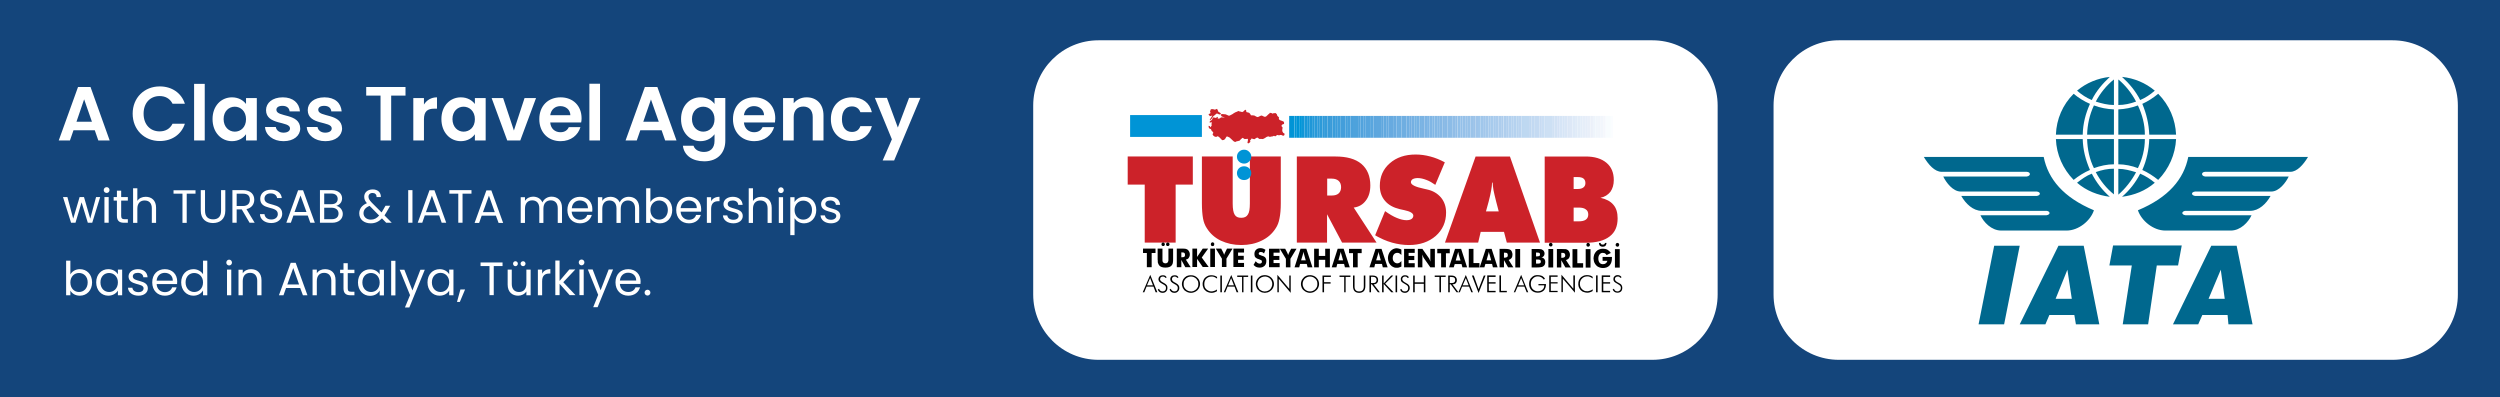 <svg version="1.2" xmlns="http://www.w3.org/2000/svg" viewBox="0 0 1762 280" width="1762" height="280">
	<title>about-logo</title>
	<style>
		.s0 { fill: #14457b } 
		.s1 { fill: #ffffff } 
		.s2 { fill: #cc2229 } 
		.s3 { fill: #0094d6 } 
		.s4 { fill: #0096d8 } 
		.s5 { fill: #0d96d8 } 
		.s6 { fill: #1897d8 } 
		.s7 { fill: #1f97d8 } 
		.s8 { fill: #2399d9 } 
		.s9 { fill: #2899d9 } 
		.s10 { fill: #2c9ad9 } 
		.s11 { fill: #309ad9 } 
		.s12 { fill: #349bd9 } 
		.s13 { fill: #379bd9 } 
		.s14 { fill: #3a9bd9 } 
		.s15 { fill: #3a9dda } 
		.s16 { fill: #3d9ddb } 
		.s17 { fill: #409edb } 
		.s18 { fill: #439edb } 
		.s19 { fill: #45a0dc } 
		.s20 { fill: #48a0dc } 
		.s21 { fill: #4ba1dc } 
		.s22 { fill: #4da2dc } 
		.s23 { fill: #50a2dc } 
		.s24 { fill: #52a3dd } 
		.s25 { fill: #55a4de } 
		.s26 { fill: #57a5de } 
		.s27 { fill: #59a6de } 
		.s28 { fill: #5ca6de } 
		.s29 { fill: #5ea7de } 
		.s30 { fill: #60a7de } 
		.s31 { fill: #62a9df } 
		.s32 { fill: #65aae0 } 
		.s33 { fill: #67aae0 } 
		.s34 { fill: #69abe0 } 
		.s35 { fill: #6bade1 } 
		.s36 { fill: #6daee1 } 
		.s37 { fill: #6faee1 } 
		.s38 { fill: #71afe2 } 
		.s39 { fill: #73afe2 } 
		.s40 { fill: #75b0e2 } 
		.s41 { fill: #75b2e3 } 
		.s42 { fill: #77b2e3 } 
		.s43 { fill: #79b3e3 } 
		.s44 { fill: #7bb3e3 } 
		.s45 { fill: #7db4e4 } 
		.s46 { fill: #7eb5e5 } 
		.s47 { fill: #80b6e5 } 
		.s48 { fill: #82b7e5 } 
		.s49 { fill: #84b8e5 } 
		.s50 { fill: #86b8e5 } 
		.s51 { fill: #87b9e5 } 
		.s52 { fill: #89bae6 } 
		.s53 { fill: #8cbce7 } 
		.s54 { fill: #90bde7 } 
		.s55 { fill: #92c0e9 } 
		.s56 { fill: #94c0e9 } 
		.s57 { fill: #96c1e9 } 
		.s58 { fill: #98c2e9 } 
		.s59 { fill: #9ac3e9 } 
		.s60 { fill: #9cc3e9 } 
		.s61 { fill: #9ec4ea } 
		.s62 { fill: #9ec6eb } 
		.s63 { fill: #a0c7eb } 
		.s64 { fill: #a2c7eb } 
		.s65 { fill: #a4c8eb } 
		.s66 { fill: #a6c9ec } 
		.s67 { fill: #a7cbed } 
		.s68 { fill: #a9cbed } 
		.s69 { fill: #abcced } 
		.s70 { fill: #adcded } 
		.s71 { fill: #afceed } 
		.s72 { fill: #b1cfee } 
		.s73 { fill: #b3d1ef } 
		.s74 { fill: #b5d2ef } 
		.s75 { fill: #b7d3ef } 
		.s76 { fill: #bad4f0 } 
		.s77 { fill: #bcd7f1 } 
		.s78 { fill: #bed8f1 } 
		.s79 { fill: #c0d8f1 } 
		.s80 { fill: #c2d9f2 } 
		.s81 { fill: #c4daf2 } 
		.s82 { fill: #c7dbf2 } 
		.s83 { fill: #c9def4 } 
		.s84 { fill: #cbdff4 } 
		.s85 { fill: #cde0f4 } 
		.s86 { fill: #d0e1f4 } 
		.s87 { fill: #d2e2f4 } 
		.s88 { fill: #d4e2f5 } 
		.s89 { fill: #d6e5f6 } 
		.s90 { fill: #d9e6f6 } 
		.s91 { fill: #dbe7f6 } 
		.s92 { fill: #dde8f7 } 
		.s93 { fill: #deeaf8 } 
		.s94 { fill: #e0ebf8 } 
		.s95 { fill: #e2ecf8 } 
		.s96 { fill: #e4edf9 } 
		.s97 { fill: #e6eef9 } 
		.s98 { fill: #e9eff9 } 
		.s99 { fill: #ebf0f9 } 
		.s100 { fill: #eef4fb } 
		.s101 { fill: #f0f5fb } 
		.s102 { fill: #f2f6fc } 
		.s103 { fill: #f5f7fc } 
		.s104 { fill: #f8fcfe } 
		.s105 { fill: #fbfdff } 
		.s106 { fill: #000000 } 
		.s107 { fill: #00688e } 
	</style>
	<path id="Shape 1" class="s0" d="m1810-29v339h-1920v-339z"/>
	<g id="Folder 4">
		<g id="Folder 3">
			<path id="Shape 2" class="s1" d="m774.2 28.4h390.4c25.4 0 46 20.6 46 46v133.2c0 25.4-20.6 46-46 46h-390.4c-25.4 0-46-20.6-46-46v-133.2c0-25.4 20.6-46 46-46z"/>
			<g>
				<path fill-rule="evenodd" class="s2" d="m806.8 171v-40.9h-12v-19.8h45.9v19.8h-12.1v40.9zm40.3-27.8v-32.9h21.7v33.1c0 3.9 0.5 6.5 1.4 7.9q1.3 2.3 4.7 2.2c2.1 0 3.7-0.7 4.6-2.3 1-1.4 1.4-4.1 1.4-7.8v-33.1h21.8v32.9q0 6.4-0.9 10.7c-0.5 2.8-1.4 5.1-2.7 7q-3.6 5.7-9.9 8.7-6.3 3.1-14.3 3.1c-5.5 0-10.2-1.1-14.5-3.1q-6.2-3-9.8-8.7c-1.3-1.9-2.2-4.2-2.7-6.9-0.5-2.8-0.8-6.4-0.8-10.8zm66.9 27.8v-60.7h27.3c7.9 0 14 1.7 18.2 5.2 4.2 3.6 6.3 8.7 6.3 15.2q0 6.6-3.2 10.7-3.1 4.2-8.5 4.9l16.1 24.7h-24.3l-10.6-20v20zm21.4-45.1v11.9h3.3c2.1 0 3.7-0.5 4.8-1.5 1.1-1 1.7-2.5 1.7-4.4 0-1.9-0.6-3.4-1.7-4.4-1.1-1-2.7-1.6-4.8-1.6zm33.8 39.9l7-17c3.1 2.2 5.8 3.8 8.3 4.8 2.4 1 4.7 1.6 6.8 1.6q2.3 0 3.6-0.9 1.2-0.9 1.2-2.3c0-1.7-2.1-3-6.4-3.9-1.4-0.3-2.4-0.5-3.2-0.7-4.5-1.1-8-3-10.4-5.9q-3.6-4.2-3.6-10.5 0-9.8 7-15.9 7-6.2 18.3-6.2c3.5 0 6.9 0.5 10.3 1.4q5 1.3 10.2 4.1l-6.7 15.9c-2.1-1.5-4.1-2.7-6.3-3.5-2.1-0.8-4.1-1.3-6.1-1.3-1.5 0-2.7 0.3-3.6 0.8-0.7 0.5-1.2 1.2-1.2 2.1q0 2.7 9.1 4.6 1.4 0.3 2.2 0.5c4.2 0.9 7.4 2.8 9.9 5.7 2.4 2.9 3.6 6.5 3.6 10.6q0 10-7.3 16.5c-4.9 4.2-11.1 6.4-18.9 6.4-3.9 0-7.9-0.6-11.9-1.7q-1.5-0.5-3.1-1-1.5-0.6-3-1.2-1.5-0.7-2.9-1.4-1.5-0.7-2.9-1.6zm49.2 5.2l21.6-60.7h24.2l21.2 60.7h-23.4l-2-7.6h-16.4l-1.8 7.6zm28.9-22h9l-1.8-6.9c-0.9-3.5-1.5-6.2-1.9-8.1-0.3-1.9-0.5-3.6-0.6-5.3h-0.4q0 0.7-0.1 1.4 0 0.6-0.1 1.3-0.1 0.6-0.2 1.3-0.1 0.6-0.2 1.3c-0.3 1.9-0.9 4.6-1.8 8.1zm41.4 22.1v-60.8h28.9c6.3 0 11.1 1.5 14.6 4.4 3.5 2.9 5.2 7 5.2 12.2 0 3.3-0.8 6-2.4 8.3-1.7 2.1-4 3.6-7 4.2 4.1 0.9 7.1 2.5 9.1 4.9 2.1 2.4 3 5.6 3 9.6 0 5.6-1.8 9.9-5.7 12.8q-5.7 4.4-16.8 4.4zm20.4-46.3v8.4h2.9q2.6 0 4-1.1c0.9-0.7 1.4-1.7 1.4-3.1 0-1.4-0.5-2.5-1.4-3.2-0.9-0.7-2.3-1-4-1zm0 31.2h3.6c2.2 0 3.9-0.4 5-1.2 1.2-0.9 1.7-2.1 1.7-3.6 0-1.6-0.5-2.8-1.7-3.6-1.1-0.9-2.8-1.3-5-1.3h-3.6z"/>
				<path fill-rule="evenodd" class="s3" d="m871.8 110.4q0-2 1.4-3.4 1.5-1.5 3.6-1.5 2.2 0 3.6 1.5 1.5 1.4 1.5 3.4 0 2.1-1.5 3.4-1.4 1.5-3.6 1.5-0.5 0-1-0.1-0.5-0.1-0.9-0.3-0.5-0.2-0.9-0.4-0.4-0.3-0.8-0.7-1.4-1.3-1.4-3.4zm0 11.6q0-1.9 1.4-3.4 1.5-1.4 3.6-1.4 2.2 0 3.6 1.4 1.5 1.5 1.5 3.4 0 2-1.5 3.5-1.4 1.4-3.6 1.4-2.1 0-3.6-1.4-1.4-1.5-1.4-3.5z"/>
				<path fill-rule="evenodd" class="s2" d="m853.5 77l1-0.1 0.7 0.1 1.1 0.3 0.7-0.3 0.8-0.3 0.6 1.3 0.4 0.9 0.7 0.3 0.7 0.5 0.4 0.7-1.1 0.3-0.6-0.2-0.7-0.4h-0.9l-0.6 0.6-0.6 0.5-0.8 0.6-0.6 0.7-0.3 0.8-0.9 0.8-0.7 0.8-0.1-0.8 0.5-0.6c0.6-0.8 1.3-2.1 1.3-2.1l-1.8 0.5-1-1.5 1-0.3 0.6-0.5-0.5-0.7c0 0 0.4-1.8 0.7-1.9z"/>
				<path fill-rule="evenodd" class="s2" d="m860.3 81.1l0.6-0.7h0.9l1 0.1 1.1 0.1 1.1 0.5 1.2 0.5 1-0.4 1.5-0.8 1-0.7 1.1-0.6c0.8-0.4 1.2-0.4 1.2-0.4l0.6-0.5 0.9 0.3 1 0.2 1 0.3 0.8-0.4 0.7-0.7 0.7-0.6 0.6 0.5v0.7l0.4 0.6 0.7 0.1 1 0.3 0.6 0.6 0.3 0.5 0.4 0.7h1.3l1 0.1 1.1 0.6 1 0.5 1-0.2 1.1-0.6 1-0.3 0.9 0.4 1 0.5 1.1-0.1 0.9-0.8 0.8-0.8 0.7-0.5 0.4-0.6 1.2 0.2 0.7 0.4 0.7-0.3 1.5-0.1 0.8 0.8 0.4 1.2 0.7 0.6 0.5 0.6-0.2 0.8 0.5 0.8 0.9 0.4 0.9 0.3 1.1 0.5 0.3 0.6v1l-1.3 0.5-0.5 0.7 0.1 0.6 0.6 0.5v0.9l-0.2 1.2 0.2 1.1 0.6 0.9 0.8 0.4v1l-0.5 0.5h-0.7l-0.8-0.4-0.9-0.1-1 0.3-0.9-0.3-0.6 0.2-1.1 0.8-0.9-0.4-0.9 0.4-1.5 0.2c0 0-0.1 0.4-1 0-0.8-0.3-0.7-0.2-0.7-0.2l-1.1 0.4-1.2 0.8-1.4 0.7-1.2-0.1h-1.4l-0.7-0.6-0.7-0.4-1.1 0.6-0.8 0.6-1.2-0.2-0.8-0.4-0.6 0.9-0.6 0.6 0.3 0.6-0.3 0.7-1.2 0.8-0.6-0.4 0.2-1.1 0.2-1.1-0.2-0.7-0.7 0.1-1.5 0.1-1.4-0.9-1.2 1-0.9 1-1.1 0.3-1 0.2-1.1 0.5-1.1-0.6-1.8-1.7-1-0.9-1.5-0.7-0.7 0.1-0.5 0.9-0.5 0.8-0.8 0.6-1.1 0.2-0.8-0.7-0.8-0.9-1-0.9-1-0.3-0.6 0.5-1.1-0.2-1-0.7-0.6-1 0.6-1-0.5-0.8-0.7-0.6-0.5-1.2-1.2-0.5-0.4-0.8-0.1-1q0.1 0 0.3 0 0.1 0 0.2 0.1 0.2 0 0.3 0 0.1 0.1 0.2 0.2v0.8l0.7-0.6 0.5-0.7-0.1-1.2 0.3-1.2-0.7 0.2h-1l0.2-0.8 1.2-0.8 0.7-1 0.2-0.7 0.6-0.3 1 0.3 0.9 0.1c0.1-0.6 0.5-0.8 0.5-0.8l0.6 0.4-0.2 0.8 0.7 0.1 0.9-0.2c0.5-0.6 0.9-0.7 0.9-0.7l2.7 0.1-2.3-0.7c0 0-0.9-1.5-0.8-1z"/>
				<path fill-rule="evenodd" class="s3" d="m847.1 81.1v15.4h-50.6v-15.4zm61.5 16v-15.4h1.8v15.4zm3.6 0v-15.4h-1.8v15.4zm-3.6 0v-15.4z"/>
				<path fill-rule="evenodd" class="s3" d="m912.3 97.1v-15.4h1.7v15.4zm3.6 0v-15.4h-1.8v15.4z"/>
				<path fill-rule="evenodd" class="s4" d="m917.6 81.7v15.4h-1.8v-15.4z"/>
				<path fill-rule="evenodd" class="s5" d="m919.4 81.7v15.4h-1.8v-15.4z"/>
				<path fill-rule="evenodd" class="s6" d="m921.3 81.7v15.4h-1.9v-15.4z"/>
				<path fill-rule="evenodd" class="s6" d="m923.1 81.7v15.4h-1.8v-15.4z"/>
				<path fill-rule="evenodd" class="s7" d="m924.8 81.7v15.4h-1.7v-15.4z"/>
				<path fill-rule="evenodd" class="s8" d="m926.6 81.7v15.4h-1.8v-15.4z"/>
				<path fill-rule="evenodd" class="s9" d="m928.4 81.7v15.4h-1.8v-15.4z"/>
				<path fill-rule="evenodd" class="s10" d="m930.2 81.7v15.4h-1.8v-15.4z"/>
				<path fill-rule="evenodd" class="s10" d="m932.1 81.7v15.4h-1.9v-15.4z"/>
				<path fill-rule="evenodd" class="s11" d="m933.8 81.7v15.4h-1.7v-15.4z"/>
				<path fill-rule="evenodd" class="s12" d="m935.6 81.7v15.4h-1.8v-15.4z"/>
				<path fill-rule="evenodd" class="s13" d="m937.4 81.7v15.4h-1.8v-15.4z"/>
				<path fill-rule="evenodd" class="s14" d="m939.2 81.7v15.4h-1.8v-15.4z"/>
				<path fill-rule="evenodd" class="s15" d="m941 81.7v15.4h-1.8v-15.4z"/>
				<path fill-rule="evenodd" class="s16" d="m942.9 81.7v15.4h-1.9v-15.4z"/>
				<path fill-rule="evenodd" class="s17" d="m944.6 81.7v15.4h-1.7v-15.4z"/>
				<path fill-rule="evenodd" class="s18" d="m944.6 97.1v-15.4h1.8v15.4zm3.6 0v-15.4h-1.8v15.4z"/>
				<path fill-rule="evenodd" class="s19" d="m950 81.7v15.4h-1.8v-15.4z"/>
				<path fill-rule="evenodd" class="s20" d="m951.8 81.7v15.4h-1.8v-15.4z"/>
				<path fill-rule="evenodd" class="s21" d="m953.6 81.7v15.4h-1.8v-15.4z"/>
				<path fill-rule="evenodd" class="s22" d="m953.6 97.1v-15.4h1.8v15.4zm3.6 0v-15.4h-1.8v15.4z"/>
				<path fill-rule="evenodd" class="s23" d="m959 81.7v15.4h-1.8v-15.4z"/>
				<path fill-rule="evenodd" class="s24" d="m960.8 81.7v15.4h-1.8v-15.4z"/>
				<path fill-rule="evenodd" class="s25" d="m962.6 81.7v15.4h-1.8v-15.4z"/>
				<path fill-rule="evenodd" class="s26" d="m962.6 97.1v-15.4h1.8v15.4zm3.6 0v-15.4h-1.8v15.4z"/>
				<path fill-rule="evenodd" class="s27" d="m968 81.7v15.4h-1.8v-15.4z"/>
				<path fill-rule="evenodd" class="s28" d="m969.8 81.7v15.4h-1.8v-15.4z"/>
				<path fill-rule="evenodd" class="s29" d="m969.8 97.1v-15.4h1.8v15.4zm3.6 0v-15.4h-1.8v15.4z"/>
				<path fill-rule="evenodd" class="s30" d="m975.2 81.7v15.4h-1.8v-15.4z"/>
				<path fill-rule="evenodd" class="s31" d="m977 81.7v15.4h-1.8v-15.4z"/>
				<path fill-rule="evenodd" class="s32" d="m978.8 81.7v15.4h-1.8v-15.4z"/>
				<path fill-rule="evenodd" class="s33" d="m978.8 97.1v-15.4h1.8v15.4zm3.6 0v-15.4h-1.8v15.4z"/>
				<path fill-rule="evenodd" class="s34" d="m984.2 81.7v15.4h-1.8v-15.4z"/>
				<path fill-rule="evenodd" class="s35" d="m986 81.7v15.4h-1.8v-15.4z"/>
				<path fill-rule="evenodd" class="s36" d="m987.8 81.7v15.4h-1.8v-15.4z"/>
				<path fill-rule="evenodd" class="s37" d="m987.8 97.1v-15.4h1.8v15.4zm3.6 0v-15.4h-1.8v15.4z"/>
				<path fill-rule="evenodd" class="s38" d="m993.2 81.7v15.4h-1.8v-15.4z"/>
				<path fill-rule="evenodd" class="s39" d="m995 81.7v15.4h-1.8v-15.4z"/>
				<path fill-rule="evenodd" class="s40" d="m996.8 81.7v15.4h-1.8v-15.4z"/>
				<path fill-rule="evenodd" class="s41" d="m998.6 81.7v15.4h-1.8v-15.4z"/>
				<path fill-rule="evenodd" class="s42" d="m1000.4 81.7v15.4h-1.8v-15.4z"/>
				<path fill-rule="evenodd" class="s43" d="m1002.2 81.7v15.4h-1.8v-15.4z"/>
				<path fill-rule="evenodd" class="s44" d="m1004 81.7v15.4h-1.8v-15.4z"/>
				<path fill-rule="evenodd" class="s45" d="m1005.8 81.7v15.4h-1.8v-15.4z"/>
				<path fill-rule="evenodd" class="s46" d="m1007.6 81.7v15.4h-1.8v-15.4z"/>
				<path fill-rule="evenodd" class="s47" d="m1009.4 81.7v15.4h-1.8v-15.4z"/>
				<path fill-rule="evenodd" class="s48" d="m1011.1 81.7v15.4h-1.7v-15.4z"/>
				<path fill-rule="evenodd" class="s49" d="m1011.1 97.1v-15.4h1.8v15.4zm3.7 0v-15.4h-1.8v15.4z"/>
				<path fill-rule="evenodd" class="s50" d="m1016.6 81.7v15.4h-1.8v-15.4z"/>
				<path fill-rule="evenodd" class="s51" d="m1018.4 81.7v15.4h-1.8v-15.4z"/>
				<path fill-rule="evenodd" class="s52" d="m1020.1 81.7v15.4h-1.7v-15.4z"/>
				<path fill-rule="evenodd" class="s53" d="m1020.1 97.1v-15.4h1.8v15.4zm3.7 0v-15.4h-1.9v15.4z"/>
				<path fill-rule="evenodd" class="s54" d="m1023.7 97.1v-15.4h1.9v15.4zm3.6 0v-15.4h-1.8v15.4z"/>
				<path fill-rule="evenodd" class="s55" d="m1029.2 81.7v15.4h-1.8v-15.4z"/>
				<path fill-rule="evenodd" class="s56" d="m1030.9 81.7v15.4h-1.7v-15.4z"/>
				<path fill-rule="evenodd" class="s57" d="m1032.7 81.7v15.4h-1.8v-15.4z"/>
				<path fill-rule="evenodd" class="s58" d="m1032.7 97.1v-15.4h1.8v15.4zm3.7 0v-15.4h-1.8v15.4z"/>
				<path fill-rule="evenodd" class="s59" d="m1038.2 81.7v15.4h-1.8v-15.4z"/>
				<path fill-rule="evenodd" class="s60" d="m1039.9 81.7v15.4h-1.7v-15.4z"/>
				<path fill-rule="evenodd" class="s61" d="m1041.7 81.7v15.4h-1.8v-15.4z"/>
				<path fill-rule="evenodd" class="s62" d="m1043.5 81.7v15.4h-1.8v-15.4z"/>
				<path fill-rule="evenodd" class="s63" d="m1045.3 81.7v15.4h-1.8v-15.4z"/>
				<path fill-rule="evenodd" class="s64" d="m1047.2 81.7v15.4h-1.9v-15.4z"/>
				<path fill-rule="evenodd" class="s65" d="m1049 81.7v15.4h-1.8v-15.4z"/>
				<path fill-rule="evenodd" class="s66" d="m1050.7 81.7v15.4h-1.7v-15.4z"/>
				<path fill-rule="evenodd" class="s67" d="m1052.5 81.7v15.4h-1.8v-15.4z"/>
				<path fill-rule="evenodd" class="s68" d="m1054.3 81.7v15.4h-1.8v-15.4z"/>
				<path fill-rule="evenodd" class="s69" d="m1056.1 81.7v15.4h-1.8v-15.4z"/>
				<path fill-rule="evenodd" class="s70" d="m1056.1 97.1v-15.4h1.9v15.4zm3.5 0v-15.4h-1.7v15.4z"/>
				<path fill-rule="evenodd" class="s71" d="m1061.5 81.7v15.4h-1.8v-15.4z"/>
				<path fill-rule="evenodd" class="s72" d="m1063.3 81.7v15.4h-1.8v-15.4z"/>
				<path fill-rule="evenodd" class="s73" d="m1065.1 81.7v15.4h-1.8v-15.4z"/>
				<path fill-rule="evenodd" class="s74" d="m1066.9 81.7v15.4h-1.8v-15.4z"/>
				<path fill-rule="evenodd" class="s74" d="m1068.7 81.7v15.4h-1.8v-15.4z"/>
				<path fill-rule="evenodd" class="s75" d="m1070.5 81.7v15.4h-1.8v-15.4z"/>
				<path fill-rule="evenodd" class="s76" d="m1072.3 81.7v15.4h-1.8v-15.4z"/>
				<path fill-rule="evenodd" class="s77" d="m1074.1 81.7v15.4h-1.8v-15.4z"/>
				<path fill-rule="evenodd" class="s78" d="m1074.1 97.1v-15.4h1.8v15.4zm3.7 0v-15.4h-1.9v15.4z"/>
				<path fill-rule="evenodd" class="s79" d="m1079.5 81.7v15.4h-1.8v-15.4z"/>
				<path fill-rule="evenodd" class="s80" d="m1081.3 81.7v15.4h-1.8v-15.4z"/>
				<path fill-rule="evenodd" class="s81" d="m1081.3 97.1v-15.4h1.8v15.4zm3.6 0v-15.4h-1.8v15.4z"/>
				<path fill-rule="evenodd" class="s82" d="m1086.7 81.7v15.4h-1.8v-15.4z"/>
				<path fill-rule="evenodd" class="s83" d="m1088.5 81.7v15.4h-1.8v-15.4z"/>
				<path fill-rule="evenodd" class="s84" d="m1090.3 81.7v15.4h-1.8v-15.4z"/>
				<path fill-rule="evenodd" class="s85" d="m1090.3 97.1v-15.4h1.8v15.4zm3.6 0v-15.4h-1.8v15.4z"/>
				<path fill-rule="evenodd" class="s86" d="m1095.7 81.7v15.4h-1.8v-15.4z"/>
				<path fill-rule="evenodd" class="s87" d="m1097.5 81.7v15.4h-1.8v-15.4z"/>
				<path fill-rule="evenodd" class="s88" d="m1099.3 81.7v15.4h-1.8v-15.4z"/>
				<path fill-rule="evenodd" class="s89" d="m1101.1 81.7v15.4h-1.8v-15.4z"/>
				<path fill-rule="evenodd" class="s89" d="m1102.9 81.7v15.4h-1.8v-15.4z"/>
				<path fill-rule="evenodd" class="s90" d="m1104.7 81.7v15.4h-1.8v-15.4z"/>
				<path fill-rule="evenodd" class="s91" d="m1106.5 81.7v15.4h-1.8v-15.4z"/>
				<path fill-rule="evenodd" class="s92" d="m1108.3 81.7v15.4h-1.8v-15.4z"/>
				<path fill-rule="evenodd" class="s93" d="m1110.1 81.7v15.4h-1.8v-15.4z"/>
				<path fill-rule="evenodd" class="s94" d="m1111.9 81.7v15.4h-1.8v-15.4z"/>
				<path fill-rule="evenodd" class="s95" d="m1113.7 81.7v15.4h-1.8v-15.4z"/>
				<path fill-rule="evenodd" class="s96" d="m1115.5 81.7v15.4h-1.8v-15.4z"/>
				<path fill-rule="evenodd" class="s97" d="m1115.5 97.1v-15.4h1.7v15.4zm3.6 0v-15.4h-1.8v15.4z"/>
				<path fill-rule="evenodd" class="s98" d="m1120.9 81.7v15.4h-1.8v-15.4z"/>
				<path fill-rule="evenodd" class="s99" d="m1122.7 81.7v15.4h-1.8v-15.4z"/>
				<path fill-rule="evenodd" class="s100" d="m1124.5 81.7v15.4h-1.8v-15.4z"/>
				<path fill-rule="evenodd" class="s101" d="m1124.5 97.1v-15.4h1.7v15.4zm3.6 0v-15.4h-1.8v15.4z"/>
				<path fill-rule="evenodd" class="s102" d="m1129.9 81.7v15.4h-1.9v-15.4z"/>
				<path fill-rule="evenodd" class="s103" d="m1131.7 81.7v15.4h-1.8v-15.4z"/>
				<path fill-rule="evenodd" class="s104" d="m1131.7 97.1v-15.4h1.8v15.4zm3.6 0v-15.4h-1.8v15.4z"/>
				<path fill-rule="evenodd" class="s105" d="m1137 81.7v15.4h-1.7v-15.4z"/>
				<path fill-rule="evenodd" class="s1" d="m1138.8 81.7v15.4h-1.8v-15.4zm0 15.4v-15.4z"/>
				<path fill-rule="evenodd" class="s106" d="m808.3 188.3v-10h-2.7v-3.1h8.8v3.1h-2.7v10zm11-13.1v6.4q0 1.3 0 2c0 0.4 0.2 0.7 0.2 1 0.2 0.3 0.4 0.6 0.8 0.7 0.3 0.2 0.6 0.3 1.1 0.3 0.5 0 0.8-0.1 1.1-0.3 0.3-0.1 0.6-0.4 0.7-0.7 0.1-0.3 0.2-0.6 0.3-1q0-0.7 0-2v-6.4h3.3v6.9c0 1.4 0 2.5-0.2 3.2q-0.1 0.2-0.1 0.4-0.1 0.3-0.2 0.5-0.1 0.2-0.2 0.4-0.1 0.2-0.3 0.4c-0.4 0.6-1 0.9-1.7 1.2q-1.1 0.4-2.7 0.4c-1.1 0-1.9-0.1-2.7-0.4-0.7-0.3-1.3-0.6-1.7-1.2q-0.2-0.2-0.3-0.4-0.1-0.2-0.2-0.4-0.1-0.2-0.2-0.5-0.1-0.2-0.2-0.4 0-0.4-0.1-0.8 0-0.4 0-0.8-0.1-0.4-0.1-0.8 0-0.4 0-0.8v-6.9zm2.5-3c0-0.4 0.2-0.6 0.4-0.9q0.1-0.1 0.2-0.2 0.1-0.1 0.2-0.1 0.1 0 0.2-0.1 0.1 0 0.2 0c0.4 0 0.7 0.1 0.9 0.4q0.4 0.3 0.4 0.9 0 0.5-0.4 0.9-0.1 0.1-0.2 0.1-0.1 0.1-0.2 0.2-0.1 0-0.2 0-0.1 0-0.3 0-0.1 0-0.2 0-0.1 0-0.2 0-0.1-0.1-0.2-0.2-0.1 0-0.2-0.1-0.1-0.1-0.2-0.2 0-0.1-0.1-0.2 0-0.2 0-0.3-0.1-0.1-0.1-0.2zm-3.2 0c0-0.4 0.1-0.6 0.3-0.9q0.1-0.1 0.2-0.2 0.1-0.1 0.2-0.1 0.1-0.1 0.3-0.1 0.1 0 0.2 0 0.5 0 0.8 0.4 0.4 0.3 0.4 0.9 0 0.5-0.4 0.9 0 0.1-0.1 0.1-0.1 0.1-0.2 0.2-0.2 0-0.3 0-0.1 0-0.2 0-0.6 0-0.9-0.3 0-0.1-0.1-0.2-0.1-0.1-0.1-0.2-0.1-0.2-0.1-0.3 0-0.1 0-0.2zm10.8 3h3.5q2 0 2.9 0.2c0.5 0.2 1 0.4 1.4 0.7 0.4 0.4 0.7 0.8 1 1.4q0.4 0.8 0.4 1.8c0 1-0.3 1.8-0.8 2.5-0.4 0.6-1.1 1-2 1.2l3.4 5.3h-3.8l-2.8-5.1v5.1h-3.2zm3.8 6.1c0.7 0 1.3-0.1 1.6-0.4 0.3-0.2 0.4-0.7 0.4-1.2 0-0.7-0.1-1.1-0.4-1.4-0.3-0.3-0.8-0.4-1.6-0.4h-0.6v3.4zm7.2-6.1h3.3v5.9l4-5.9h3.8l-4.5 6.3 4.9 6.7h-4.2l-4-5.8v5.8h-3.3zm15.9 0v13h-3.3v-13zm-2.9-3.1c0-0.3 0.1-0.6 0.3-0.9q0.1-0.1 0.2-0.1 0.1-0.1 0.2-0.2 0.1 0 0.2-0.1 0.2 0 0.3 0 0.1 0 0.2 0 0.2 0.1 0.3 0.1 0.1 0.1 0.2 0.1 0.1 0.1 0.2 0.2 0.1 0.1 0.1 0.2 0.1 0.1 0.2 0.2 0 0.2 0 0.3 0.1 0.1 0 0.2 0 0.7-0.3 1-0.1 0.1-0.2 0.2-0.1 0-0.2 0.1-0.1 0-0.3 0-0.1 0.1-0.2 0.1-0.1 0-0.3-0.1-0.1 0-0.2 0-0.1-0.1-0.2-0.1-0.1-0.1-0.2-0.2-0.1-0.1-0.1-0.2-0.1-0.1-0.1-0.2-0.1-0.2-0.1-0.3 0-0.1 0-0.3zm7.8 16.1v-5.9l-4.3-7.1h3.8l1.7 3.3c0 0 0 0.1 0 0.2q0.3 0.5 0.4 0.9c0-0.2 0.2-0.6 0.3-0.9 0-0.1 0.1-0.1 0.1-0.2l1.6-3.3h3.9l-4.3 7.1v5.9zm8.1-13h7.5v2.8h-4.2v2.3h4v2.8h-4v2.2h4.2v2.9h-7.5zm15.7 8.9c0.5 0.6 0.9 1 1.4 1.3q0.7 0.4 1.5 0.4c0.4 0 0.8-0.1 1.1-0.4 0.3-0.2 0.4-0.5 0.4-0.9q0-0.7-0.4-1.1-0.3-0.2-1.7-0.7c-1.2-0.3-2-0.8-2.5-1.3q-0.7-0.8-0.7-2.3c0-1.2 0.3-2.2 1.1-3 0.8-0.8 1.8-1.2 3.1-1.2 0.7 0 1.3 0.1 1.9 0.3q0.9 0.3 1.7 0.9l-1 2.5q-0.1-0.1-0.3-0.2-0.1-0.1-0.3-0.2-0.1-0.1-0.2-0.2-0.2-0.1-0.4-0.2-0.1 0-0.2-0.1-0.2 0-0.3 0-0.2-0.1-0.4-0.1-0.1 0-0.3 0c-0.4 0-0.7 0.1-0.9 0.3q-0.1 0.1-0.2 0.1-0.1 0.1-0.1 0.2-0.1 0.1-0.1 0.3-0.1 0.1-0.1 0.2c0 0.3 0.2 0.6 0.4 0.8q0.4 0.2 1.3 0.5c0 0 0.1 0.1 0.2 0.1 1.3 0.3 2.2 0.8 2.6 1.2 0.3 0.4 0.6 0.8 0.7 1.2 0.2 0.5 0.2 0.9 0.2 1.5 0 1.4-0.4 2.5-1.2 3.3-1 0.9-2 1.3-3.5 1.3q-1.3 0-2.3-0.4-0.3-0.2-0.6-0.3-0.3-0.2-0.5-0.4-0.3-0.2-0.5-0.4-0.2-0.2-0.4-0.4zm9.4-8.8h7.5v2.8h-4.3v2.3h4.1v2.8h-4.1v2.2h4.3v2.9h-7.5zm11.9 13.1v-6l-4.3-7.1h3.8l1.7 3.3v0.2q0.3 0.5 0.4 0.9c0.1-0.2 0.2-0.6 0.4-0.9 0-0.1 0-0.1 0-0.2l1.7-3.3h3.8l-4.3 7.1v6zm6.1 0l4.2-13.1h4.1l4.3 13.1h-3.4l-0.6-2.4h-4.7l-0.6 2.4zm4.6-4.9h3.3l-1.2-4.3c0-0.2-0.1-0.4-0.2-0.7 0-0.3-0.1-0.6-0.2-1.1-0.1 0.3-0.2 0.6-0.2 0.9-0.1 0.3-0.2 0.6-0.2 0.9zm9.2 4.9v-13.1h3.3v5.1h4.5v-5.1h3.3v13.1h-3.3v-5.3h-4.5v5.3zm12.4 0l4.2-13.1h4.2l4.3 13.1h-3.4l-0.6-2.4h-4.8l-0.6 2.4zm4.7-4.9h3.3l-1.2-4.3c-0.1-0.2-0.2-0.4-0.2-0.7-0.1-0.3-0.1-0.6-0.3-1.1 0 0.4-0.1 0.7-0.2 1-0.1 0.3-0.1 0.5-0.2 0.8zm10.3 4.9v-10h-2.8v-3h8.9v3h-2.8v10zm11.6 0l4.3-13h4.2l4.3 13h-3.4l-0.6-2.4h-4.8l-0.6 2.4zm4.7-4.9h3.3l-1.2-4.3c0-0.2-0.1-0.3-0.2-0.6 0-0.3-0.1-0.7-0.2-1.2-0.1 0.4-0.2 0.7-0.2 1-0.1 0.3-0.2 0.5-0.2 0.8zm17.8-7.6v3.8q-0.2-0.1-0.3-0.3-0.2-0.2-0.4-0.3-0.1-0.2-0.3-0.3-0.2-0.1-0.4-0.2-0.2-0.1-0.3-0.2-0.2-0.1-0.4-0.1-0.2-0.1-0.4-0.1-0.2 0-0.4 0-1.4 0-2.3 1-0.9 1-0.9 2.8c0 1 0.3 1.9 0.9 2.5 0.6 0.7 1.4 1.1 2.3 1.1q0.8 0 1.5-0.4c0.4-0.2 0.9-0.7 1.4-1.2v3.9c-0.6 0.3-1.1 0.4-1.6 0.6q-0.2 0.1-0.4 0.1-0.2 0-0.4 0.1-0.2 0-0.4 0-0.2 0-0.4 0c-0.7 0-1.3 0-1.9-0.2-0.5-0.2-1.1-0.5-1.6-0.8-0.9-0.7-1.6-1.5-2.1-2.5-0.4-1-0.7-2.1-0.7-3.3 0-1 0.2-1.9 0.5-2.7 0.3-0.9 0.8-1.6 1.4-2.3 0.6-0.6 1.2-1.1 1.9-1.4q0.3-0.1 0.6-0.2 0.3-0.1 0.6-0.2 0.3 0 0.7-0.1 0.3 0 0.6 0c0.5 0 1.1 0.1 1.6 0.3q0.8 0.1 1.6 0.6zm1.9-0.5h7.5v2.8h-4.3v2.2h4v2.9h-4v2.2h4.3v2.9h-7.5zm9.7 13v-13h3.2l4.7 6.7c0 0.1 0.2 0.4 0.4 0.8 0.2 0.4 0.4 0.9 0.6 1.5 0-0.5-0.1-1-0.1-1.4 0-0.5 0-0.8 0-1.2v-6.4h3.2v13h-3.2l-4.7-6.7c0-0.1-0.2-0.4-0.4-0.9-0.2-0.3-0.4-0.8-0.7-1.4q0.1 0.8 0.2 1.4c0 0.5 0 0.8 0 1.2v6.4zm16.4 0v-9.9h-2.7v-3.1h8.8v3.1h-2.7v9.9zm5.6 0l4.2-13h4.3l4.2 13h-3.3l-0.6-2.3h-4.8l-0.7 2.3zm4.7-4.8h3.4l-1.3-4.3c0-0.2-0.1-0.4-0.1-0.7-0.1-0.3-0.2-0.7-0.3-1.1-0.1 0.3-0.2 0.6-0.2 0.9-0.1 0.3-0.2 0.6-0.3 0.9zm9.2-8.2h3.3v10h4.2v3.1h-7.5zm7.7 13l4.3-13h4.1l4.2 13h-3.3l-0.6-2.4h-4.7l-0.7 2.4zm4.8-4.9h3.3l-1.2-4.3c-0.1-0.2-0.2-0.3-0.2-0.6-0.1-0.3-0.2-0.7-0.3-1.2q0 0.1 0 0.2-0.1 0.2-0.1 0.3 0 0.1 0 0.2-0.1 0.2-0.1 0.3c-0.1 0.3-0.1 0.5-0.2 0.8zm9.2-8.1h3.5q2.1 0 2.8 0.2c0.6 0.1 1 0.3 1.5 0.6 0.4 0.4 0.8 0.8 0.9 1.4q0.4 0.8 0.4 1.8c0 1-0.2 1.8-0.7 2.5q-0.7 0.9-2 1.3l3.3 5.2h-3.7l-2.9-5.1v5.1h-3.1zm3.1 6.2h0.6c0.8 0 1.3-0.2 1.6-0.5 0.4-0.2 0.5-0.6 0.5-1.2 0-0.6-0.1-1.1-0.4-1.4-0.3-0.3-0.9-0.4-1.6-0.4h-0.7zm11.4-6.1v13h-3.4v-13zm8.1 13v-13h3.3c1.4 0 2.4 0 2.9 0.1 0.6 0 1.1 0.2 1.4 0.5q0.8 0.3 1.1 1.1 0.4 0.6 0.4 1.5 0 1.1-0.6 1.8c-0.3 0.4-0.9 0.8-1.7 0.9 0.9 0.1 1.6 0.5 2 1 0.6 0.6 0.8 1.4 0.8 2.4 0 0.6-0.2 1.3-0.4 1.8-0.3 0.5-0.7 0.9-1.2 1.2-0.4 0.3-0.9 0.4-1.6 0.5-0.6 0.1-1.5 0.2-3 0.2zm3.8-7.8c0.8 0 1.4-0.2 1.7-0.3 0.3-0.2 0.4-0.6 0.4-1.1 0-0.5-0.1-0.8-0.4-1-0.3-0.2-0.8-0.3-1.7-0.3h-0.7v2.7zm0.5 5.1c0.8 0 1.4-0.1 1.7-0.3 0.3-0.2 0.5-0.6 0.5-1 0-0.6-0.2-1-0.4-1.2q-0.5-0.4-1.7-0.4h-1.3v2.9zm10.9-10.3v13h-3.4v-13zm-3-3.1c0-0.3 0.1-0.7 0.4-0.9 0.3-0.3 0.5-0.4 0.9-0.4 0.3 0 0.6 0.1 0.8 0.4q0.1 0.1 0.2 0.2 0.1 0.1 0.1 0.2 0.1 0.1 0.1 0.2 0 0.2 0 0.3 0 0.6-0.3 1-0.4 0.3-0.9 0.3-0.6 0-0.9-0.3-0.1-0.1-0.2-0.3-0.1-0.1-0.1-0.2-0.1-0.1-0.1-0.2 0-0.2 0-0.3zm5.6 3.1h3.5q2.1 0 2.9 0.1c0.5 0.2 1 0.4 1.4 0.7 0.4 0.4 0.8 0.8 1 1.4q0.4 0.8 0.4 1.8c0 1-0.3 1.8-0.7 2.5q-0.8 0.9-2.1 1.3l3.4 5.2h-3.8l-2.9-5.1v5.1h-3.1zm3.1 6.2h0.7c0.7 0 1.2-0.2 1.6-0.5 0.3-0.2 0.5-0.6 0.5-1.2 0-0.6-0.2-1.1-0.5-1.4-0.3-0.3-0.8-0.4-1.6-0.4h-0.7zm7.9-6.1h3.4v9.9h4.1v3.1h-7.5zm12.7 0v13h-3.4v-13zm-2.9-3.1c0-0.3 0.1-0.6 0.3-0.9q0.1-0.1 0.2-0.2 0.1 0 0.2-0.1 0.1-0.1 0.2-0.1 0.2 0 0.3 0 0.1 0 0.2 0 0.2 0 0.3 0.1 0.1 0 0.2 0.1 0.1 0.1 0.2 0.2 0.1 0.1 0.1 0.2 0.1 0.1 0.2 0.2 0 0.1 0 0.3 0.1 0.1 0.1 0.2 0 0.6-0.4 1-0.1 0.1-0.2 0.1-0.1 0.1-0.2 0.2-0.1 0-0.3 0-0.1 0-0.2 0-0.1 0-0.3 0-0.1 0-0.2-0.1-0.1 0-0.2-0.1-0.1 0-0.2-0.1-0.1-0.1-0.1-0.2-0.1-0.1-0.1-0.3-0.1-0.1-0.1-0.2 0-0.1 0-0.3zm11.4 8.6h6.6c0 0 0 0.2 0 0.3v0.4c0 2.3-0.5 4-1.7 5.3-1.1 1.2-2.7 1.8-4.7 1.8-1 0-1.8-0.2-2.6-0.5-0.8-0.3-1.5-0.7-2.1-1.4-0.6-0.7-1.1-1.4-1.4-2.2q-0.1-0.4-0.2-0.7-0.1-0.3-0.1-0.6-0.1-0.4-0.1-0.7-0.1-0.4-0.1-0.7 0.1-1.4 0.5-2.7 0.5-1.2 1.4-2.2 0.9-1 2.1-1.4c0.8-0.4 1.7-0.5 2.6-0.5 1.2 0 2.3 0.2 3.2 0.7q0.4 0.2 0.7 0.5 0.3 0.2 0.6 0.5 0.3 0.3 0.6 0.6 0.2 0.4 0.5 0.7l-3 1.5q-0.1-0.2-0.2-0.4-0.2-0.1-0.3-0.3-0.1-0.1-0.3-0.3-0.2-0.1-0.3-0.2-0.2-0.1-0.4-0.2-0.2 0-0.3-0.1-0.2 0-0.4 0-0.2-0.1-0.4-0.1-1.5 0-2.3 1.1-0.9 1.1-0.9 2.9 0 1.9 0.9 3c0.5 0.6 1.3 1 2.3 1 0.9 0 1.6-0.2 2.1-0.7 0.6-0.4 0.9-1 1.1-1.7h-3.4zm-2.6-9.9h1.2q0 0.6 0.4 0.9 0.4 0.3 1.1 0.3c0.5 0 0.9-0.1 1.1-0.3 0.3-0.2 0.4-0.5 0.5-0.9h1.1c-0.1 0.9-0.4 1.6-0.8 2.1-0.5 0.4-1.1 0.6-1.9 0.6-0.8 0-1.4-0.2-1.9-0.6-0.5-0.5-0.7-1.2-0.8-2.1zm14.7 4.4v13h-3.4v-13zm-2.9-3.1c0-0.3 0.1-0.6 0.4-0.9q0.1-0.1 0.2-0.2 0.1 0 0.2-0.1 0.1 0 0.2-0.1 0.1 0 0.2 0 0.2 0 0.3 0 0.1 0 0.2 0.1 0.2 0.1 0.3 0.1 0.1 0.1 0.1 0.2 0.1 0.1 0.2 0.2 0.1 0.1 0.1 0.2 0.1 0.2 0.1 0.3 0 0.1 0 0.2 0 0.6-0.4 1 0 0.1-0.2 0.2-0.1 0-0.2 0.1-0.1 0-0.2 0-0.1 0.1-0.3 0.1-0.1 0-0.2-0.1-0.1 0-0.2 0-0.1-0.1-0.2-0.2-0.1 0-0.2-0.1-0.1-0.1-0.2-0.2 0-0.1-0.1-0.3 0-0.1-0.1-0.2 0-0.1 0-0.3zm-333.3 33.5l5.3-12.3 5 12.3h-1.2l-1.5-4h-4.9l-1.6 4zm3-4.9h4.2l-2-5.2zm7.6 3l0.9-0.6c0.2 0.7 0.5 1.1 0.9 1.4 0.5 0.3 1 0.5 1.6 0.5 0.7 0 1.3-0.2 1.7-0.6 0.5-0.5 0.7-1.1 0.7-1.9 0-0.6-0.2-1-0.4-1.4-0.3-0.4-0.9-0.8-1.9-1.3-1.2-0.6-2-1.2-2.4-1.7q-0.1-0.1-0.3-0.4-0.1-0.2-0.1-0.4-0.1-0.2-0.2-0.4 0-0.3 0-0.5 0-1.3 0.9-2.1c0.5-0.5 1.3-0.7 2.2-0.7 0.6 0 1.1 0.1 1.6 0.3q0.6 0.4 1.1 1.2l-0.9 0.4q0-0.1-0.1-0.2-0.1-0.1-0.2-0.2-0.1-0.1-0.2-0.2-0.1-0.1-0.2-0.1-0.5-0.3-1.1-0.3c-0.6 0-1.1 0.2-1.5 0.5q-0.1 0.2-0.2 0.3-0.1 0.2-0.1 0.4-0.1 0.1-0.1 0.3-0.1 0.2-0.1 0.4c0 0.8 0.7 1.6 2.1 2.3 0.2 0.2 0.4 0.2 0.6 0.3 1 0.6 1.7 1.1 2 1.6 0.4 0.5 0.5 1.1 0.5 1.9q0 1.6-0.9 2.5c-0.6 0.7-1.5 1-2.6 1q-1.1 0-2-0.6c-0.6-0.4-1-1-1.3-1.7zm8.3 0l0.9-0.6c0.2 0.7 0.5 1.1 1 1.4 0.4 0.3 0.9 0.5 1.5 0.5 0.7 0 1.3-0.2 1.8-0.6 0.4-0.5 0.6-1.1 0.6-1.9 0-0.6-0.1-1-0.5-1.4-0.2-0.4-0.8-0.8-1.8-1.3-1.2-0.6-2-1.2-2.4-1.7q-0.1-0.1-0.2-0.4-0.1-0.2-0.2-0.4-0.1-0.2-0.1-0.4-0.1-0.3-0.1-0.5 0-1.3 0.9-2.1c0.6-0.5 1.3-0.7 2.3-0.7 0.5 0 1 0.1 1.5 0.3q0.7 0.4 1.1 1.2l-0.9 0.4c-0.1-0.3-0.4-0.6-0.7-0.7-0.3-0.2-0.7-0.3-1.2-0.3-0.5 0-1 0.2-1.3 0.5-0.4 0.4-0.5 0.8-0.5 1.4q0 1.3 2 2.3c0.3 0.2 0.4 0.2 0.6 0.3 1 0.6 1.7 1.1 2 1.6 0.4 0.5 0.6 1.1 0.6 1.9q0 1.6-1 2.5c-0.6 0.7-1.5 1-2.5 1-0.8 0-1.5-0.2-2.1-0.6-0.5-0.4-1-1-1.3-1.7zm21.5-3.9c0 0.8-0.2 1.6-0.5 2.3q-0.1 0.3-0.3 0.6-0.1 0.3-0.3 0.5-0.2 0.3-0.4 0.5-0.2 0.3-0.4 0.5c-0.6 0.5-1.3 1-2.1 1.3-0.7 0.3-1.6 0.5-2.4 0.5-0.9 0-1.7-0.2-2.5-0.5-0.7-0.3-1.4-0.8-2.1-1.3q-0.2-0.2-0.4-0.5-0.2-0.2-0.3-0.5-0.2-0.2-0.4-0.5-0.1-0.3-0.2-0.6c-0.3-0.7-0.5-1.5-0.5-2.3 0-0.9 0.2-1.7 0.5-2.4 0.3-0.8 0.7-1.5 1.3-2q0.3-0.3 0.5-0.5 0.2-0.2 0.5-0.3 0.3-0.2 0.5-0.4 0.3-0.1 0.6-0.2 0.3-0.1 0.6-0.2 0.3-0.1 0.6-0.1 0.3-0.1 0.6-0.1 0.3 0 0.7 0c0.9 0 1.7 0.1 2.4 0.4 0.8 0.3 1.5 0.8 2.1 1.4 0.6 0.5 1.1 1.2 1.4 2 0.3 0.7 0.5 1.5 0.5 2.4zm-6.4 5.2q0.2 0 0.5 0 0.3 0 0.5-0.1 0.3 0 0.5-0.1 0.3-0.1 0.5-0.2 0.9-0.4 1.7-1.1c0.5-0.5 0.8-1.1 1.2-1.7q0.3-0.9 0.3-2 0-1.1-0.3-2.1-0.2-0.2-0.3-0.4-0.1-0.3-0.3-0.5-0.1-0.2-0.3-0.4-0.1-0.2-0.3-0.4c-0.5-0.5-1.1-0.8-1.7-1.1q-0.5-0.2-1-0.3-0.5-0.1-1-0.1-0.5 0-1 0.1-0.5 0.1-1 0.3c-0.6 0.3-1.2 0.6-1.7 1.1-0.5 0.6-0.9 1.1-1.2 1.7q-0.3 1-0.3 2.1 0 1.1 0.3 2c0.3 0.6 0.7 1.2 1.2 1.7 0.5 0.5 1.1 0.9 1.7 1.1q0.9 0.4 2 0.4zm18.4-9q-0.2-0.2-0.5-0.4-0.2-0.1-0.4-0.2-0.2-0.2-0.5-0.3-0.2-0.1-0.4-0.2-0.3-0.1-0.5-0.2-0.3 0-0.5-0.1-0.3 0-0.5-0.1-0.3 0-0.5 0-2.3 0-3.8 1.5-1.4 1.4-1.4 3.8c0 0.8 0.1 1.4 0.3 2.1q0.4 0.9 1.1 1.6 0.8 0.7 1.7 1.1 0.9 0.4 1.9 0.4 1 0 2-0.4c0.7-0.2 1.3-0.5 1.9-1v1.2q-0.2 0.2-0.4 0.3-0.3 0.1-0.5 0.2-0.2 0.1-0.5 0.2-0.2 0.1-0.5 0.2c-0.6 0.2-1.3 0.3-1.9 0.3-0.9 0-1.7-0.2-2.5-0.5-0.8-0.3-1.5-0.7-2-1.3q-0.2-0.2-0.4-0.4-0.2-0.2-0.4-0.5-0.2-0.2-0.3-0.5-0.1-0.3-0.2-0.6-0.2-0.3-0.2-0.6-0.1-0.3-0.2-0.6 0-0.3 0-0.6-0.1-0.3-0.1-0.6c0-0.9 0.2-1.8 0.5-2.5 0.3-0.8 0.7-1.5 1.3-2q0.9-0.8 2-1.3 0.3-0.1 0.6-0.2 0.3-0.1 0.6-0.1 0.4-0.1 0.7-0.1 0.3 0 0.6 0c0.7 0 1.5 0.1 2.1 0.3 0.7 0.2 1.2 0.5 1.8 0.9v1.2zm2.3 9.6v-11.8h1.1v11.8zm2.4 0l5.3-12.2 5 12.2h-1.2l-1.5-4h-4.9l-1.6 4zm3.1-4.9h4.1l-2-5.1zm9.8 4.9v-10.8h-3.4v-1h7.7v1h-3.3v10.8zm6.2 0v-11.8h1.1v11.8zm16.3-5.9q0 1.3-0.5 2.4-0.1 0.3-0.3 0.6-0.1 0.2-0.3 0.5-0.2 0.3-0.4 0.5-0.2 0.2-0.4 0.4c-0.6 0.6-1.3 1.1-2.1 1.4q-0.3 0.1-0.6 0.2-0.3 0.1-0.6 0.1-0.3 0.1-0.6 0.1-0.3 0.1-0.6 0.1-0.3 0-0.6-0.1-0.4 0-0.7-0.1-0.3 0-0.6-0.1-0.3-0.1-0.6-0.2-0.3-0.1-0.5-0.3-0.3-0.1-0.6-0.3-0.2-0.2-0.5-0.4-0.2-0.1-0.4-0.4-0.3-0.2-0.5-0.4-0.2-0.2-0.3-0.5-0.2-0.3-0.4-0.5-0.1-0.3-0.2-0.6-0.5-1.1-0.5-2.4c0-0.8 0.2-1.6 0.5-2.4 0.3-0.7 0.8-1.4 1.4-2 0.6-0.6 1.2-1.1 2-1.4 0.8-0.2 1.6-0.4 2.5-0.4 0.8 0 1.7 0.2 2.5 0.5 0.7 0.3 1.4 0.7 2 1.3 0.6 0.6 1.1 1.3 1.4 2 0.3 0.8 0.5 1.6 0.5 2.4zm-6.4 5.3q1.1 0 2-0.4 1-0.4 1.7-1.1c0.5-0.6 0.9-1.1 1.1-1.8q0.4-0.9 0.4-2c0-0.7-0.1-1.3-0.4-2q-0.1-0.2-0.2-0.5-0.1-0.2-0.3-0.4-0.1-0.2-0.3-0.4-0.2-0.2-0.3-0.4-0.2-0.2-0.4-0.3-0.2-0.2-0.4-0.4-0.2-0.1-0.5-0.2-0.2-0.1-0.4-0.2-0.3-0.1-0.5-0.2-0.3-0.1-0.5-0.1-0.3-0.1-0.5-0.1-0.3 0-0.5 0-1.1 0-2 0.4-0.2 0.1-0.5 0.2-0.2 0.1-0.4 0.3-0.2 0.1-0.5 0.3-0.2 0.1-0.4 0.3-0.1 0.2-0.3 0.4-0.1 0.2-0.3 0.4-0.1 0.2-0.2 0.4-0.1 0.3-0.2 0.5c-0.3 0.7-0.5 1.3-0.5 2q0 1.1 0.5 2c0.2 0.7 0.6 1.2 1 1.8q0.8 0.7 1.7 1.1 0.3 0.1 0.5 0.2 0.3 0 0.5 0.1 0.3 0 0.6 0.1 0.2 0 0.5 0zm8.8 0.6v-12.3l8.4 9.9v-9.4h1v12.2l-8.4-9.9v9.5zm29.4-5.9q0 1.3-0.5 2.4-0.1 0.3-0.3 0.6-0.1 0.2-0.3 0.5-0.2 0.3-0.4 0.5-0.2 0.2-0.4 0.4-0.2 0.3-0.5 0.4-0.2 0.2-0.5 0.4-0.2 0.2-0.5 0.3-0.3 0.2-0.5 0.3c-0.8 0.3-1.7 0.5-2.5 0.5-0.8 0-1.7-0.2-2.4-0.5q-0.3-0.1-0.6-0.3-0.3-0.1-0.5-0.3-0.3-0.2-0.5-0.4-0.3-0.1-0.5-0.4-0.3-0.2-0.5-0.4-0.2-0.2-0.3-0.5-0.2-0.3-0.4-0.5-0.1-0.3-0.2-0.6-0.5-1.1-0.5-2.4c0-0.8 0.2-1.6 0.5-2.4 0.3-0.7 0.8-1.4 1.4-2q0.2-0.2 0.4-0.4 0.3-0.2 0.5-0.4 0.3-0.1 0.6-0.3 0.2-0.1 0.5-0.3 0.3 0 0.6-0.1 0.3-0.1 0.6-0.2 0.4 0 0.7 0 0.3-0.1 0.6-0.1c0.9 0 1.7 0.2 2.5 0.5 0.8 0.3 1.4 0.7 2 1.3 0.6 0.6 1.1 1.3 1.4 2 0.3 0.8 0.5 1.6 0.5 2.4zm-6.4 5.3q1.1 0 2-0.4c0.7-0.3 1.2-0.6 1.7-1.1 0.5-0.6 0.9-1.1 1.2-1.8q0.3-0.9 0.3-2 0-1-0.3-2-0.1-0.2-0.3-0.5-0.1-0.2-0.2-0.4-0.2-0.2-0.3-0.4-0.2-0.2-0.4-0.4-0.2-0.2-0.4-0.3-0.2-0.2-0.4-0.3-0.2-0.2-0.4-0.3-0.2-0.1-0.5-0.2-0.9-0.4-2-0.4-1.1 0-2 0.4c-0.6 0.3-1.2 0.6-1.7 1.1q-0.2 0.2-0.3 0.4-0.2 0.2-0.3 0.4-0.2 0.2-0.3 0.4-0.1 0.3-0.2 0.5c-0.3 0.7-0.4 1.3-0.4 2 0 0.8 0.1 1.4 0.4 2 0.2 0.7 0.6 1.2 1.1 1.8q0.7 0.7 1.7 1.1 0.9 0.4 2 0.4zm8.8 0.6v-11.8h5.9v1h-4.8v3.7h4.6v1h-4.6v6.1zm15.3 0v-10.8h-3.3v-1h7.7v1h-3.4v10.8zm7.3-11.8v7.7c0 1.2 0.2 2 0.8 2.6 0.5 0.6 1.3 0.9 2.4 0.9 1.1 0 2-0.3 2.5-0.9 0.5-0.6 0.8-1.4 0.8-2.6v-7.7h1.1v7.4q0 2.4-1.1 3.6c-0.7 0.7-1.8 1.2-3.3 1.2-1.4 0-2.5-0.5-3.2-1.2q-1.1-1.2-1.1-3.6v-7.4zm17.8 11.8h-1.3l-4.3-5.6h-0.6v5.6h-1.1v-11.8h2.2q1.9 0 2.9 0.8c0.7 0.6 1 1.3 1 2.4q0 1.4-0.9 2.2c-0.5 0.5-1.2 0.8-2.2 0.8zm-6.2-6.5h1.1c1 0 1.7-0.1 2.1-0.5 0.4-0.3 0.7-0.9 0.7-1.6 0-0.8-0.3-1.4-0.7-1.7-0.4-0.4-1.1-0.6-2.1-0.6h-1.1zm7.8 6.5v-11.8h1.1v5.6l5.3-5.6h1.5l-5.7 5.7 5.9 6.1h-1.6l-5.4-5.9v5.9zm9.5 0v-11.8h1.1v11.8zm3.2-1.9l0.9-0.5c0.2 0.6 0.5 1 0.9 1.4 0.4 0.3 0.9 0.4 1.6 0.4 0.7 0 1.3-0.2 1.7-0.6 0.4-0.5 0.6-1.1 0.6-1.9 0-0.5-0.1-1-0.4-1.4-0.3-0.3-0.9-0.8-1.8-1.3-1.2-0.6-2-1.2-2.4-1.6-0.5-0.5-0.6-1.1-0.6-1.8q0-0.3 0-0.6 0.1-0.2 0.2-0.5 0.1-0.3 0.2-0.5 0.2-0.2 0.4-0.4c0.6-0.6 1.3-0.8 2.2-0.8q0.9 0 1.6 0.3 0.7 0.4 1.1 1.2l-0.9 0.5c-0.1-0.4-0.4-0.6-0.7-0.8-0.3-0.2-0.6-0.3-1.1-0.3-0.6 0-1.1 0.2-1.4 0.5-0.4 0.4-0.6 0.8-0.6 1.4q0.1 1.3 2.2 2.4c0.2 0.1 0.4 0.2 0.5 0.3 1 0.5 1.7 1 2 1.5 0.4 0.5 0.6 1.1 0.6 1.9 0 1.1-0.4 1.9-1 2.5-0.6 0.7-1.4 1-2.5 1-0.8 0-1.5-0.2-2.1-0.6-0.5-0.4-0.9-1-1.2-1.7zm9.2 1.9v-11.8h1.1v4.8h6.4v-4.8h1.1v11.8h-1.1v-6h-6.4v6zm18.5 0v-10.8h-3.3v-1h7.7v1h-3.3v10.8zm12.1 0l-4.1-5.6h-0.7v5.6h-1.1v-11.8h2.2q2 0 2.9 0.9c0.6 0.5 1 1.3 1 2.4q0 1.3-0.9 2.2c-0.5 0.5-1.3 0.7-2.2 0.7l4.2 5.6zm-4.8-6.5h1c1.1 0 1.7-0.1 2.1-0.5q0.7-0.4 0.7-1.6c0-0.8-0.2-1.4-0.7-1.7q-0.6-0.5-2.1-0.5h-1zm6.1 6.5l5.2-12.2 5 12.2h-1.1l-1.6-4h-4.9l-1.6 4zm3-4.9h4.2l-2-5.1zm11.2 5.4l-4.7-12.3h1.3l3.4 9.6 3.7-9.6h1.2zm6.1-0.5v-11.9h5.9v1.1h-4.8v3.7h4.8v1h-4.8v5.1h4.8v1zm8.6 0v-11.9h1.1v10.9h4.1v1zm10.1 0l5.2-12.3 5 12.3h-1.1l-1.6-4h-4.8l-1.7 4zm3.1-4.9h4.2l-2.1-5.1zm18.1-4q-0.2-0.2-0.4-0.5-0.2-0.2-0.4-0.4-0.2-0.3-0.5-0.4-0.3-0.2-0.5-0.4c-0.7-0.4-1.6-0.6-2.4-0.6-1.5 0-2.7 0.5-3.6 1.6-1 0.9-1.4 2.2-1.4 3.8q0 1 0.4 2 0.3 0.9 1 1.6c0.5 0.5 1.1 0.9 1.6 1.1q0.3 0.1 0.5 0.2 0.2 0.1 0.5 0.1 0.2 0 0.5 0.1 0.3 0 0.5 0 2 0 3.3-1.2 1.2-1.1 1.2-3h-4.1v-0.9h5.3v0.1c0 1.8-0.5 3.4-1.5 4.4q-1.6 1.6-4.3 1.6c-1.8 0-3.3-0.6-4.4-1.7-1.1-1.2-1.7-2.6-1.7-4.5 0-0.9 0.2-1.7 0.4-2.4q0.1-0.3 0.3-0.6 0.1-0.2 0.2-0.5 0.2-0.2 0.4-0.5 0.2-0.2 0.4-0.4c0.5-0.6 1.2-1.1 1.9-1.4q0.3-0.1 0.6-0.2 0.3-0.1 0.6-0.1 0.3-0.1 0.6-0.1 0.3 0 0.6 0c1.2 0 2.3 0.2 3.2 0.6 0.8 0.5 1.5 1.1 2 1.9zm3.8 8.8v-11.8h5.9v1h-4.8v3.8h4.8v0.9h-4.8v5.2h4.8v0.9zm8.6-12.3l8.4 9.9v-9.4h1.1v12.2l-8.5-9.9v9.5h-1zm22 2.7q-0.2-0.2-0.4-0.3-0.2-0.2-0.4-0.3-0.3-0.2-0.5-0.3-0.2-0.1-0.5-0.2-0.2-0.1-0.5-0.2-0.2 0-0.4-0.1-0.3 0-0.5-0.1-0.3 0-0.5 0-2.4 0-3.8 1.5-1.5 1.4-1.5 3.8c0 0.8 0.2 1.4 0.4 2.1q0.4 0.9 1.1 1.6 0.7 0.7 1.6 1.1 0.2 0.1 0.5 0.2 0.2 0 0.5 0.1 0.2 0 0.5 0 0.2 0.1 0.5 0.1c0.7 0 1.4-0.2 2-0.4 0.7-0.2 1.3-0.5 1.9-1v1.2q-0.3 0.2-0.5 0.3-0.2 0.1-0.4 0.2-0.3 0.1-0.5 0.2-0.3 0.1-0.5 0.2c-0.7 0.2-1.3 0.3-1.9 0.3-0.9 0-1.7-0.2-2.5-0.5q-0.3-0.1-0.6-0.2-0.2-0.2-0.5-0.3-0.3-0.2-0.5-0.4-0.2-0.2-0.5-0.4c-0.5-0.6-1-1.2-1.3-2q-0.1-0.3-0.2-0.6-0.1-0.3-0.1-0.6-0.1-0.3-0.1-0.6 0-0.3 0-0.6c0-0.9 0.1-1.8 0.4-2.5 0.4-0.8 0.8-1.5 1.3-2q0.3-0.2 0.5-0.4 0.2-0.2 0.5-0.3 0.3-0.2 0.5-0.3 0.3-0.2 0.6-0.3 0.3-0.1 0.6-0.2 0.3-0.1 0.6-0.1 0.3-0.1 0.6-0.1 0.3 0 0.7 0c0.7 0 1.4 0.1 2.1 0.3 0.6 0.2 1.2 0.5 1.7 0.9zm2.4 9.7v-11.9h1.1v11.9zm4 0v-11.9h5.9v1.1h-4.8v3.7h4.8v1h-4.8v5.1h4.8v1zm7.7-2l0.9-0.5c0.2 0.6 0.5 1 0.9 1.4 0.5 0.3 0.9 0.5 1.6 0.5 0.7 0 1.3-0.3 1.7-0.7 0.5-0.5 0.7-1.1 0.7-1.9 0-0.5-0.2-1-0.5-1.4-0.3-0.3-0.9-0.8-1.8-1.3-1.2-0.6-2-1.2-2.4-1.6-0.4-0.5-0.6-1.1-0.6-1.8q0-0.2 0.1-0.5 0-0.3 0.1-0.6 0.1-0.2 0.3-0.5 0.2-0.2 0.4-0.4c0.6-0.6 1.3-0.8 2.2-0.8q0.9 0 1.6 0.4 0.6 0.3 1.1 1.1l-0.9 0.5q-0.1-0.1-0.1-0.2-0.1-0.1-0.2-0.2-0.1-0.1-0.2-0.2-0.1-0.1-0.2-0.2-0.2 0-0.3-0.1-0.1 0-0.3-0.1-0.1 0-0.3 0-0.1 0-0.3 0c-0.6 0-1 0.2-1.4 0.5-0.3 0.3-0.5 0.7-0.5 1.3 0 0.9 0.7 1.7 2.1 2.4 0.3 0.1 0.4 0.2 0.6 0.3 1 0.5 1.7 1 2 1.6 0.3 0.4 0.5 1 0.5 1.8q0 1.7-0.9 2.6c-0.7 0.6-1.5 0.9-2.6 0.9q-1.2 0-2-0.6c-0.5-0.3-1-0.9-1.3-1.7z"/>
			</g>
		</g>
		<g id="Folder 2">
			<path id="Shape 2 copy" class="s1" d="m1296 28.4h390.3c25.4 0 46 20.6 46 46v133.2c0 25.4-20.6 46-46 46h-390.3c-25.4 0-46-20.6-46-46v-133.2c0-25.4 20.6-46 46-46z"/>
			<path fill-rule="evenodd" class="s107" d="m1394.5 228.6l11-55.4h18l-11 55.4zm29 0l27.3-55.4h17.8l11 55.4h-16.5l-1.1-6.6h-17.6l-2.8 6.6zm25.3-18h11.4l-3.1-20.5zm47.3 18l6.4-41.5h-15.8l2.6-14.1h48.4l-2.6 14.1h-15l-6.1 41.5zm35.4 0l27-55.4h17.9l11.2 55.4h-17l-0.6-6.6h-17.8l-2.9 6.6zm25.1-18h11.4l-2.8-20.5zm57.6-89.5h-60.1c-2.8 0.2-2.8 2.9 0 3.3h59c-2 4.2-6.8 10.6-12.3 10.6h-53.7c-2.9 0.4-2.9 2.6 0 3.1h53.2c-3 5.5-8.3 10.5-14.3 10.5h-45.9c-2.7 0.5-2.7 2.7 0.2 3.1h46.6c-2.2 4.8-7.7 10.8-14.7 10.8h-46c-8.6 0-16.9-6.9-19.4-14.3 21.6-9 32.4-22 35.5-37.6h84.4c-3.3 5.5-7.7 10.5-12.5 10.5zm-258.3-10.5h84.5c3.1 15.6 13.9 28.6 35.4 37.6-2.4 7.4-10.8 14.3-19.3 14.3h-46c-7 0-12.5-6-14.7-10.8h46.6c2.8-0.4 2.8-2.6 0.2-3.1h-46c-5.9 0-11.2-5-14.3-10.5h53.3c2.8-0.5 2.8-2.7 0-3.1h-53.7c-5.5 0-10.3-6.4-12.3-10.6h58.9c2.9-0.4 2.9-3.1 0-3.3h-60c-4.9 0-9.3-5-12.6-10.5zm131.1-56.4c-5 4.7-9.6 9.9-12.7 16.3-3.8-1.5-7.3-3.9-10.4-6.6 6.6-5.5 14.6-8.8 23.1-9.7zm-25.5 11.9c3.5 2.9 7.3 5.3 11.5 7.1-3.1 7-4.9 13.8-5.1 21.7h-18.9c0.4-11 4.8-21.1 12.5-28.8zm28.4 11v17.8h-18.9c0.2-7 1.7-14 4.8-20.6 4.4 1.7 9.3 2.6 14.1 2.8zm28.8-13.2c-3.1 2.7-6.6 5.1-10.3 6.6-3.3-6.4-7.5-11.4-12.8-16.3 8.6 0.9 16.5 4.2 23.1 9.7zm15 31h-18.9c-0.3-7.7-2-14.7-4.9-21.7 4-1.8 7.7-4.2 11.2-7.1 8 8.2 12.1 18.1 12.6 28.8zm-26.9-20.6c3.1 6.6 4.9 13.4 4.9 20.6h-18.7v-17.8c4.6-0.2 9.4-1.1 13.8-2.8zm-42.9 54.5c3.1-2.4 6.6-5 10.4-6.4 3.3 6.4 7.5 11.7 12.7 16.3-8.5-1.1-16.5-4.2-23.1-9.9zm-14.9-30.8h18.9c0.2 7.7 2 14.5 5.1 21.8-4.2 1.8-8 4.2-11.5 7-7.5-7.7-12.1-17.8-12.5-28.8zm26.8 20.5c-3.1-6.2-4.6-13.4-4.8-20.5h18.9v17.8c-4.8 0-9.7 1.1-14.1 2.7zm19.8 20.2c5.3-4.6 9.5-9.9 12.8-16.3 3.7 1.6 7.5 4 10.3 6.4-6.6 5.7-14.5 8.8-23.1 9.9zm25.5-11.9c-3.5-2.8-7.2-5.2-11.2-7 3.1-7 4.6-14.1 4.9-21.8h18.9c-0.5 10.8-5.1 21.1-12.6 28.8zm-28.1-11v-17.8h18.7c0 7.1-1.8 14.1-4.9 20.5-4.1-1.6-9.2-2.7-13.8-2.7zm-3.1-41.8c-4.4 0-8.6-1.1-12.8-2.4 3.1-5.9 7.7-11.6 12.8-15.6zm3.1-18c4.8 3.9 9.4 9.6 12.5 15.6-4.2 1.5-8.3 2.4-12.5 2.4zm-3.1 81c-5.1-4-9.7-9.7-12.8-15.7 4.2-1.5 8.4-2.4 12.8-2.4zm3.1-18c4.2 0 8.3 1.1 12.5 2.4-3.1 5.9-7.7 11.7-12.5 15.8z"/>
		</g>
		<g id="Folder 1">
			<path id="A Class Travel Agency" class="s1" aria-label="A Class Travel Agency"  d="m69.3 99h8l-13.5-37.7h-8.8l-13.6 37.7h7.9l2.5-7.2h15zm-4.5-13.2h-10.9l5.4-15.8zm28.7-5.7c0 11.3 8.2 19.3 19.1 19.3 8.4 0 15.2-4.5 17.7-12.2h-8.7c-1.8 3.6-5 5.4-9.1 5.4-6.6 0-11.3-4.8-11.3-12.5 0-7.6 4.7-12.4 11.3-12.4 4.1 0 7.3 1.8 9.1 5.4h8.7c-2.5-7.7-9.3-12.2-17.7-12.2-10.9 0-19.1 8-19.1 19.2zm43.3 18.9h7.5v-39.9h-7.5zm13-15.1c0 9.4 6.1 15.6 13.7 15.6 4.7 0 8.1-2.3 9.9-4.9v4.4h7.6v-29.9h-7.6v4.2c-1.8-2.4-5.1-4.7-9.9-4.7-7.6 0-13.7 6-13.7 15.3zm23.6 0.1c0 5.7-3.8 8.8-7.9 8.8-4.1 0-7.9-3.2-7.9-8.9 0-5.6 3.8-8.7 7.9-8.7 4.1 0 7.9 3.2 7.9 8.8zm38.2 6.5c-0.2-11-16.8-7.6-16.8-13.1 0-1.7 1.5-2.8 4.3-2.8 3 0 4.8 1.5 5 3.9h7.3c-0.5-6-4.9-9.9-12.1-9.9-7.4 0-11.8 4-11.8 9 0 10.9 16.9 7.5 16.9 12.9 0 1.7-1.6 3-4.6 3-3 0-5.1-1.7-5.4-4h-7.6c0.3 5.6 5.5 10 13 10 7.3 0 11.8-3.9 11.8-9zm29.5 0c-0.3-11-16.8-7.6-16.8-13.1 0-1.7 1.4-2.8 4.2-2.8 3 0 4.8 1.5 5 3.9h7.3c-0.5-6-4.8-9.9-12.1-9.9-7.4 0-11.8 4-11.8 9 0 10.9 16.9 7.5 16.9 12.9 0 1.7-1.6 3-4.6 3-3 0-5.1-1.7-5.4-4h-7.6c0.3 5.6 5.6 10 13.1 10 7.3 0 11.8-3.9 11.8-9zm17-23.1h10.1v31.6h7.5v-31.6h10.1v-6.1h-27.7zm40.7 16.7c0-5.8 2.7-7.5 7.2-7.5h2v-8c-4.1 0-7.3 2-9.2 5.1v-4.6h-7.5v29.9h7.5zm12.3-0.2c0 9.4 6.1 15.6 13.7 15.6 4.7 0 8.1-2.3 9.9-4.9v4.4h7.6v-29.9h-7.6v4.2c-1.8-2.4-5.1-4.7-9.9-4.7-7.6 0-13.7 6-13.7 15.3zm23.6 0.1c0 5.7-3.8 8.8-8 8.8-4 0-7.8-3.2-7.8-8.9 0-5.6 3.8-8.7 7.8-8.7 4.2 0 8 3.2 8 8.8zm11.8-14.9l11 29.9h9.2l11.1-29.9h-8.1l-7.5 22.9-7.6-22.9zm48.4 5.7c3.9 0 7 2.5 7.1 6.4h-14.2c0.6-4.1 3.5-6.4 7.1-6.4zm14.2 14.8h-8.2c-0.9 2-2.7 3.6-5.9 3.6-3.8 0-6.9-2.5-7.2-6.9h21.8c0.2-1 0.3-1.9 0.3-2.9 0-8.9-6.1-14.8-14.8-14.8-8.8 0-15 6-15 15.4 0 9.4 6.3 15.5 15 15.5 7.4 0 12.4-4.4 14-9.9zm6.3 9.4h7.5v-40h-7.5zm53.4 0h8l-13.5-37.7h-8.8l-13.6 37.7h7.9l2.5-7.2h15zm-4.5-13.2h-10.9l5.4-15.7zm15.7-1.9c0 9.4 6.1 15.6 13.7 15.6 4.7 0 8.1-2.4 9.9-4.9v4.6c0 5.6-3.3 7.9-7.4 7.9-3.8 0-6.6-1.7-7.4-4.4h-7.5c0.8 6.8 6.6 11 15.1 11 9.8 0 14.8-6.4 14.8-14.5v-30.1h-7.6v4.2c-1.8-2.6-5.2-4.7-9.9-4.7-7.6 0-13.7 6-13.7 15.3zm23.6 0.1c0 5.7-3.8 8.8-8 8.8-4 0-7.9-3.2-7.9-8.9 0-5.7 3.9-8.7 7.9-8.7 4.2 0 8 3.2 8 8.8zm27.8-9.2c3.9 0 7 2.5 7.1 6.4h-14.2c0.6-4.1 3.5-6.4 7.1-6.4zm14.2 14.8h-8.1c-1 2-2.8 3.6-6 3.6-3.8 0-6.8-2.5-7.2-6.9h21.9c0.1-1 0.2-2 0.2-2.9 0-8.9-6.1-14.8-14.8-14.8-8.8 0-15 6-15 15.4 0 9.4 6.3 15.5 15 15.5 7.4 0 12.4-4.4 14-9.9zm27.2 9.4h7.6v-17.6c0-8.2-5-12.8-11.9-12.8-3.9 0-7.1 1.7-9.1 4.2v-3.7h-7.5v29.9h7.5v-16.5c0-4.8 2.7-7.4 6.8-7.4 4 0 6.6 2.6 6.6 7.4zm12.8-15c0 9.4 6.2 15.4 14.8 15.4 7.5 0 12.5-4.2 14.1-10.5h-8.1c-1 2.7-2.9 4.1-6 4.1-4.2 0-7-3.2-7-9 0-5.8 2.8-9 7-9 3.1 0 5.1 1.6 6 4.1h8.1c-1.6-6.7-6.6-10.5-14.1-10.5-8.6 0-14.8 6-14.8 15.4zm47.2 5.9l-7.7-20.9h-8.5l12 29.2-6.5 14.9h8.1l18.5-44.1h-8z"/>
			<path id="with TURSAB &amp; IATA memberships  " class="s1" aria-label="with TURSAB &amp; IATA memberships

based in Antalya, Türkiye."  d="m50.1 157h3.1l4.3-14.4 4.4 14.4h3.1l5.6-18.1h-2.9l-4.1 15.2-4.4-15.2h-3.1l-4.5 15.2-4.1-15.2h-3.1zm23.5 0h3v-18.1h-3zm1.6-21c1.1 0 2-0.9 2-2 0-1.2-0.9-2.1-2-2.1-1.2 0-2.1 0.9-2.1 2.1 0 1.1 0.9 2 2.1 2zm7.2 16.1c0 3.6 1.8 4.9 5 4.9h2.7v-2.5h-2.2c-1.8 0-2.5-0.6-2.5-2.4v-10.7h4.7v-2.5h-4.7v-4.5h-3v4.5h-2.3v2.5h2.3zm11.4 5h3v-10c0-3.9 2.1-5.8 5.1-5.8 3.1 0 5.1 1.8 5.1 5.5v10.3h3v-10.7c0-5.2-3.2-7.7-7.3-7.7-2.5 0-4.8 1-5.9 2.9v-8.9h-3zm28.5-20.6h6.3v20.6h3v-20.6h6.2v-2.4h-15.5zm19.2 12c0 6 3.9 8.7 8.6 8.7 4.8 0 8.7-2.7 8.7-8.7v-14.5h-3v14.6c0 4.2-2.2 6-5.6 6-3.4 0-5.7-1.8-5.7-6v-14.6h-3zm34.6-7.7c0 2.5-1.5 4.4-4.9 4.4h-4.4v-8.7h4.4c3.5 0 4.9 1.6 4.9 4.3zm-12.3-6.8v23h3v-9.4h3.6l5.5 9.4h3.6l-5.8-9.6c3.9-0.9 5.5-3.7 5.5-6.6 0-3.8-2.5-6.8-8-6.8zm35.1 16.7c0-8.5-12.5-4.8-12.5-10.7 0-2.5 2-3.8 4.5-3.7 2.8 0 4.2 1.7 4.4 3.3h3.3c-0.3-3.5-3.2-5.9-7.6-5.9-4.6 0-7.6 2.6-7.6 6.4 0 8.5 12.4 4.5 12.4 10.8 0 2.1-1.7 3.8-4.6 3.8-3.2 0-4.6-1.9-4.8-3.8h-3.2c0.1 3.7 3.4 6.3 8 6.3 5 0 7.7-3.2 7.7-6.5zm19.8 6.3h3.2l-8.3-22.9h-3.5l-8.3 22.9h3.2l1.8-5.1h10.1zm-2.7-7.6h-8.4l4.2-11.6zm22.6 1.1c0 2.5-1.8 4-4.8 4h-5.3v-8.1h5.2c3 0 4.9 1.6 4.9 4.1zm-0.6-10.3c0 2.3-1.6 3.7-4.4 3.7h-5.1v-7.5h5c2.9 0 4.5 1.5 4.5 3.8zm3.6 10.6c0-2.8-2.1-5.3-4.6-5.7 2.2-0.7 4.1-2.4 4.1-5.3 0-3.2-2.5-5.8-7.3-5.8h-8.3v23h8.6c4.7 0 7.5-2.7 7.5-6.2zm26.8-11.9c0.2-3.1-2-5.4-5.7-5.4-3.7 0-6 2.2-6 5.1 0 1.7 0.5 3 1.9 4.6-3.6 1.5-5.4 4-5.4 7.2 0 4.2 3.3 7 8.1 7 3.2 0 5.7-1.2 7.9-3.5l3 3.1h3.9l-5.1-5.2c0.4-0.7 0.8-1.3 1.3-2.1l2.7-4.7h-3.3l-2.2 3.8c-0.2 0.3-0.4 0.6-0.6 0.9l-6.9-6.9c-1.6-1.7-2.3-2.8-2.3-4.2 0-1.5 1.1-2.6 2.9-2.6 1.6 0 2.9 1 2.8 2.9zm-7.1 15.9c-3 0-5.1-2-5.1-4.5 0-2.3 1.4-4.1 4.3-5.2l6.7 6.8c-1.7 2-3.5 2.9-5.9 2.9zm26.4 2.2h3v-23h-3zm23.6 0h3.2l-8.3-22.9h-3.5l-8.3 22.9h3.2l1.8-5.2h10.1zm-2.7-7.5h-8.4l4.2-11.6zm8.1-13h6.3v20.5h3v-20.5h6.3v-2.5h-15.6zm34.7 20.6h3.2l-8.3-22.9h-3.5l-8.3 22.9h3.2l1.8-5.1h10zm-2.7-7.6h-8.3l4.2-11.6zm44.4 7.6h3v-10.7c0-5.2-3.2-7.8-7.4-7.8-2.7 0-5.3 1.5-6.4 4.1-1.1-2.7-3.6-4.1-6.6-4.1-2.4 0-4.5 1.1-5.7 3v-2.6h-3v18.1h3v-10c0-3.9 2.1-5.9 5.1-5.9 3 0 5 1.9 5 5.6v10.3h2.9v-10c0-3.9 2.1-5.9 5.2-5.9 2.9 0 4.9 1.9 4.9 5.6zm15.6-15.8c3.1 0 5.7 1.9 5.7 5.5h-11.4c0.3-3.6 2.7-5.5 5.7-5.5zm8.4 10.2h-3.2c-0.7 2-2.4 3.4-5.1 3.4-3.1 0-5.6-2-5.9-5.7h14.5c0.1-0.6 0.1-1.2 0.1-1.8 0-5-3.4-8.7-8.7-8.7-5.3 0-8.9 3.6-8.9 9.3 0 5.8 3.8 9.4 8.9 9.4 4.5 0 7.4-2.6 8.3-5.9zm30.5 5.6h2.9v-10.6c0-5.2-3.2-7.8-7.3-7.8-2.8 0-5.4 1.4-6.4 4-1.2-2.7-3.7-4-6.6-4-2.4 0-4.6 1-5.7 2.9v-2.6h-3.1v18.1h3.1v-9.9c0-3.9 2-5.9 5.1-5.9 2.9 0 4.9 1.9 4.9 5.6v10.2h3v-9.9c0-3.9 2.1-5.9 5.1-5.9 3 0 5 1.9 5 5.6zm10.8-14.7v-9.7h-3v24.4h3v-3.3c1.2 1.9 3.5 3.6 6.8 3.6 4.9 0 8.6-3.8 8.6-9.4 0-5.7-3.7-9.3-8.6-9.3-3.2 0-5.6 1.7-6.8 3.7zm12.3 5.6c0 4.2-2.8 6.8-6.1 6.8-3.3 0-6.2-2.5-6.2-6.8 0-4.2 2.9-6.7 6.2-6.7 3.3 0 6.1 2.4 6.1 6.7zm14.7-6.7c3.1 0 5.8 1.9 5.7 5.4h-11.4c0.4-3.5 2.8-5.4 5.7-5.4zm8.5 10.2h-3.3c-0.6 2-2.3 3.4-5 3.4-3.1 0-5.7-2.1-5.9-5.7h14.4c0.1-0.7 0.1-1.2 0.1-1.8 0-5-3.4-8.7-8.6-8.7-5.3 0-9 3.6-9 9.3 0 5.8 3.8 9.4 9 9.4 4.5 0 7.4-2.6 8.3-5.9zm7.3-4.2c0-4.2 2.2-5.5 5.1-5.5h0.8v-3.1c-2.9 0-4.9 1.2-5.9 3.2v-2.9h-3v18.1h3zm22.3 4.9c-0.1-6.5-10.6-4.1-10.6-8.4 0-1.5 1.3-2.5 3.5-2.5 2.4 0 3.8 1.3 3.9 3.1h3.1c-0.2-3.5-2.9-5.7-6.9-5.7-4 0-6.6 2.3-6.6 5.1 0 6.7 10.7 4.4 10.7 8.4 0 1.5-1.3 2.7-3.7 2.7-2.6 0-4.1-1.3-4.3-3.1h-3.1c0.2 3.3 3.2 5.6 7.4 5.6 4 0 6.6-2.2 6.6-5.2zm4.2 4.9h3v-10c0-3.9 2.2-5.8 5.2-5.8 3.1 0 5.1 1.9 5.1 5.6v10.2h2.9v-10.6c0-5.2-3.2-7.8-7.2-7.8-2.5 0-4.8 1-6 3v-9h-3zm21.2 0h3v-18.1h-3zm1.5-21c1.1 0 2-0.9 2-2 0-1.2-0.9-2.1-2-2.1-1.1 0-2 0.9-2 2.1 0 1.1 0.9 2 2 2zm9.6 6.3v-3.4h-3v26.7h3v-11.9c1.1 1.8 3.4 3.6 6.7 3.6 4.9 0 8.6-3.8 8.6-9.4 0-5.6-3.7-9.3-8.6-9.3-3.3 0-5.6 1.8-6.7 3.7zm12.3 5.6c0 4.3-2.8 6.8-6.2 6.8-3.2 0-6.1-2.5-6.1-6.8 0-4.1 2.9-6.6 6.1-6.6 3.4 0 6.2 2.4 6.2 6.6zm20 4.2c-0.1-6.5-10.6-4.1-10.6-8.4 0-1.5 1.3-2.5 3.5-2.5 2.4 0 3.8 1.3 3.9 3.1h3c-0.2-3.5-2.8-5.7-6.8-5.7-4 0-6.6 2.3-6.6 5.1 0 6.7 10.7 4.4 10.7 8.4 0 1.5-1.4 2.7-3.7 2.7-2.6 0-4.1-1.3-4.3-3.1h-3.1c0.2 3.3 3.2 5.6 7.4 5.6 4 0 6.6-2.2 6.6-5.2zm-542.7 41.2v-9.7h-3v24.4h3v-3.3c1.1 2 3.4 3.6 6.7 3.6 4.9 0 8.6-3.8 8.6-9.4 0-5.6-3.7-9.3-8.6-9.3-3.2 0-5.6 1.7-6.7 3.7zm12.2 5.6c0 4.3-2.8 6.8-6.1 6.8-3.3 0-6.1-2.5-6.1-6.8 0-4.1 2.8-6.6 6.1-6.6 3.3 0 6.1 2.4 6.1 6.6zm6 0c0 5.6 3.7 9.4 8.5 9.4 3.3 0 5.7-1.7 6.8-3.6v3.3h3v-18.1h-3v3.3c-1.1-1.8-3.4-3.6-6.8-3.6-4.8 0-8.5 3.7-8.5 9.3zm15.3 0c0 4.3-2.9 6.8-6.2 6.8-3.3 0-6.1-2.5-6.1-6.8 0-4.2 2.8-6.6 6.1-6.6 3.3 0 6.2 2.5 6.2 6.6zm21.1 4.2c-0.1-6.5-10.6-4.1-10.6-8.4 0-1.5 1.3-2.5 3.5-2.5 2.4 0 3.8 1.3 3.9 3.1h3c-0.2-3.5-2.8-5.7-6.8-5.7-4 0-6.6 2.3-6.6 5.1 0 6.7 10.6 4.4 10.6 8.4 0 1.5-1.3 2.7-3.6 2.7-2.6 0-4.1-1.3-4.3-3.1h-3.1c0.2 3.3 3.2 5.6 7.4 5.6 4 0 6.6-2.2 6.6-5.2zm11.9-10.9c3.1 0 5.7 1.9 5.7 5.5h-11.4c0.3-3.6 2.8-5.5 5.7-5.5zm8.4 10.2h-3.2c-0.6 2-2.4 3.4-5.1 3.4-3 0-5.6-2-5.8-5.7h14.4c0.1-0.6 0.1-1.2 0.1-1.8 0-5-3.4-8.7-8.7-8.7-5.2 0-8.9 3.6-8.9 9.3 0 5.8 3.8 9.4 8.9 9.4 4.5 0 7.4-2.6 8.3-5.9zm3.2-3.5c0 5.6 3.8 9.4 8.6 9.4 3.3 0 5.7-1.7 6.8-3.7v3.4h3v-24.4h-3v9.6c-1.3-2.1-3.9-3.6-6.7-3.6-4.9 0-8.7 3.7-8.7 9.3zm15.4 0c0 4.3-2.9 6.8-6.2 6.8-3.3 0-6.1-2.5-6.1-6.8 0-4.2 2.8-6.6 6.1-6.6 3.3 0 6.2 2.5 6.2 6.6zm16.9 9.1h3v-18.1h-3zm1.5-21c1.1 0 2-0.9 2-2 0-1.2-0.9-2.1-2-2.1-1.1 0-2 0.9-2 2.1 0 1.1 0.9 2 2 2zm19.8 21h3v-10.6c0-5.2-3.2-7.8-7.4-7.8-2.4 0-4.6 1-5.8 2.9v-2.5h-3v18h3v-10c0-3.9 2.1-5.8 5.2-5.8 3 0 5 1.9 5 5.6zm32.2 0h3.2l-8.3-22.9h-3.5l-8.3 22.9h3.2l1.8-5.1h10zm-2.7-7.6h-8.3l4.2-11.6zm22.7 7.6h3v-10.7c0-5.2-3.2-7.7-7.4-7.7-2.5 0-4.6 1-5.8 2.9v-2.6h-3v18.1h3v-10c0-3.9 2.1-5.8 5.2-5.8 3 0 5 1.9 5 5.5zm8.6-4.9c0 3.6 1.8 4.9 5 4.9h2.7v-2.5h-2.2c-1.9 0-2.5-0.6-2.5-2.4v-10.7h4.7v-2.4h-4.7v-4.6h-3v4.6h-2.4v2.4h2.4zm10.2-4.1c0 5.6 3.7 9.4 8.5 9.4 3.4 0 5.7-1.7 6.8-3.7v3.4h3v-18.1h-3v3.3c-1.1-1.9-3.4-3.6-6.7-3.6-4.9 0-8.6 3.6-8.6 9.3zm15.3 0c0 4.3-2.8 6.7-6.1 6.7-3.3 0-6.1-2.5-6.1-6.7 0-4.3 2.8-6.7 6.1-6.7 3.3 0 6.1 2.5 6.1 6.7zm8.1 9.1h3v-24.4h-3zm15-3.5l-5.7-14.6h-3.3l7.3 17.9-3.6 8.7h3.1l10.9-26.6h-3.1zm10.6-5.7c0 5.6 3.7 9.4 8.5 9.4 3.4 0 5.7-1.7 6.8-3.6v3.3h3v-18.1h-3v3.3c-1-1.8-3.4-3.6-6.7-3.6-4.9 0-8.6 3.7-8.6 9.3zm15.3 0c0 4.3-2.8 6.8-6.1 6.8-3.3 0-6.1-2.5-6.1-6.8 0-4.2 2.8-6.7 6.1-6.7 3.3 0 6.1 2.6 6.1 6.7zm5.5 13.8h2l3.7-8.8h-3.3zm16.6-25.3h6.3v20.5h3v-20.5h6.2v-2.5h-15.5zm35.3 2.5h-3v9.9c0 3.9-2.1 5.9-5.2 5.9-3 0-5.1-1.9-5.1-5.6v-10.2h-2.9v10.6c0 5.2 3.2 7.8 7.4 7.8 2.4 0 4.6-1.1 5.8-3v2.7h3zm-10.7-2.4c0.9 0 1.7-0.8 1.7-1.8 0-0.9-0.8-1.7-1.7-1.7-1 0-1.7 0.8-1.7 1.7 0 1 0.7 1.8 1.7 1.8zm5.4 0c0.9 0 1.7-0.8 1.7-1.8 0-0.9-0.8-1.7-1.7-1.7-1 0-1.8 0.8-1.8 1.7 0 1 0.8 1.8 1.8 1.8zm13.4 10.6c0-4.1 2.1-5.4 5-5.4h0.8v-3.1c-2.9 0-4.8 1.2-5.8 3.2v-2.9h-3v18.1h3zm9.3 9.8h3v-8l7.1 8h4.1l-8.6-9.1 8.5-9h-4.2l-6.9 8.1v-14.4h-3zm17 0h3v-18.1h-3zm1.5-21c1.1 0 2-0.9 2-2.1 0-1.1-0.9-2-2-2-1.1 0-2 0.9-2 2 0 1.2 0.9 2.1 2 2.1zm13.4 17.6l-5.6-14.7h-3.4l7.3 17.9-3.5 8.7h3.1l10.9-26.6h-3.1zm19.4-12.4c3.1 0 5.7 2 5.7 5.5h-11.5c0.4-3.5 2.8-5.5 5.8-5.5zm8.4 10.3h-3.2c-0.7 1.9-2.4 3.3-5.1 3.3-3.1 0-5.7-2-5.9-5.7h14.5c0-0.6 0.1-1.1 0.1-1.8 0-4.9-3.5-8.6-8.7-8.6-5.3 0-9 3.6-9 9.3 0 5.7 3.8 9.4 9 9.4 4.5 0 7.4-2.6 8.3-5.9zm7.3 3.7c0-1.1-0.9-2-2-2-1.2 0-2.1 0.9-2.1 2 0 1.2 0.9 2.1 2.1 2.1 1.1 0 2-0.9 2-2.1z"/>
		</g>
	</g>
</svg>